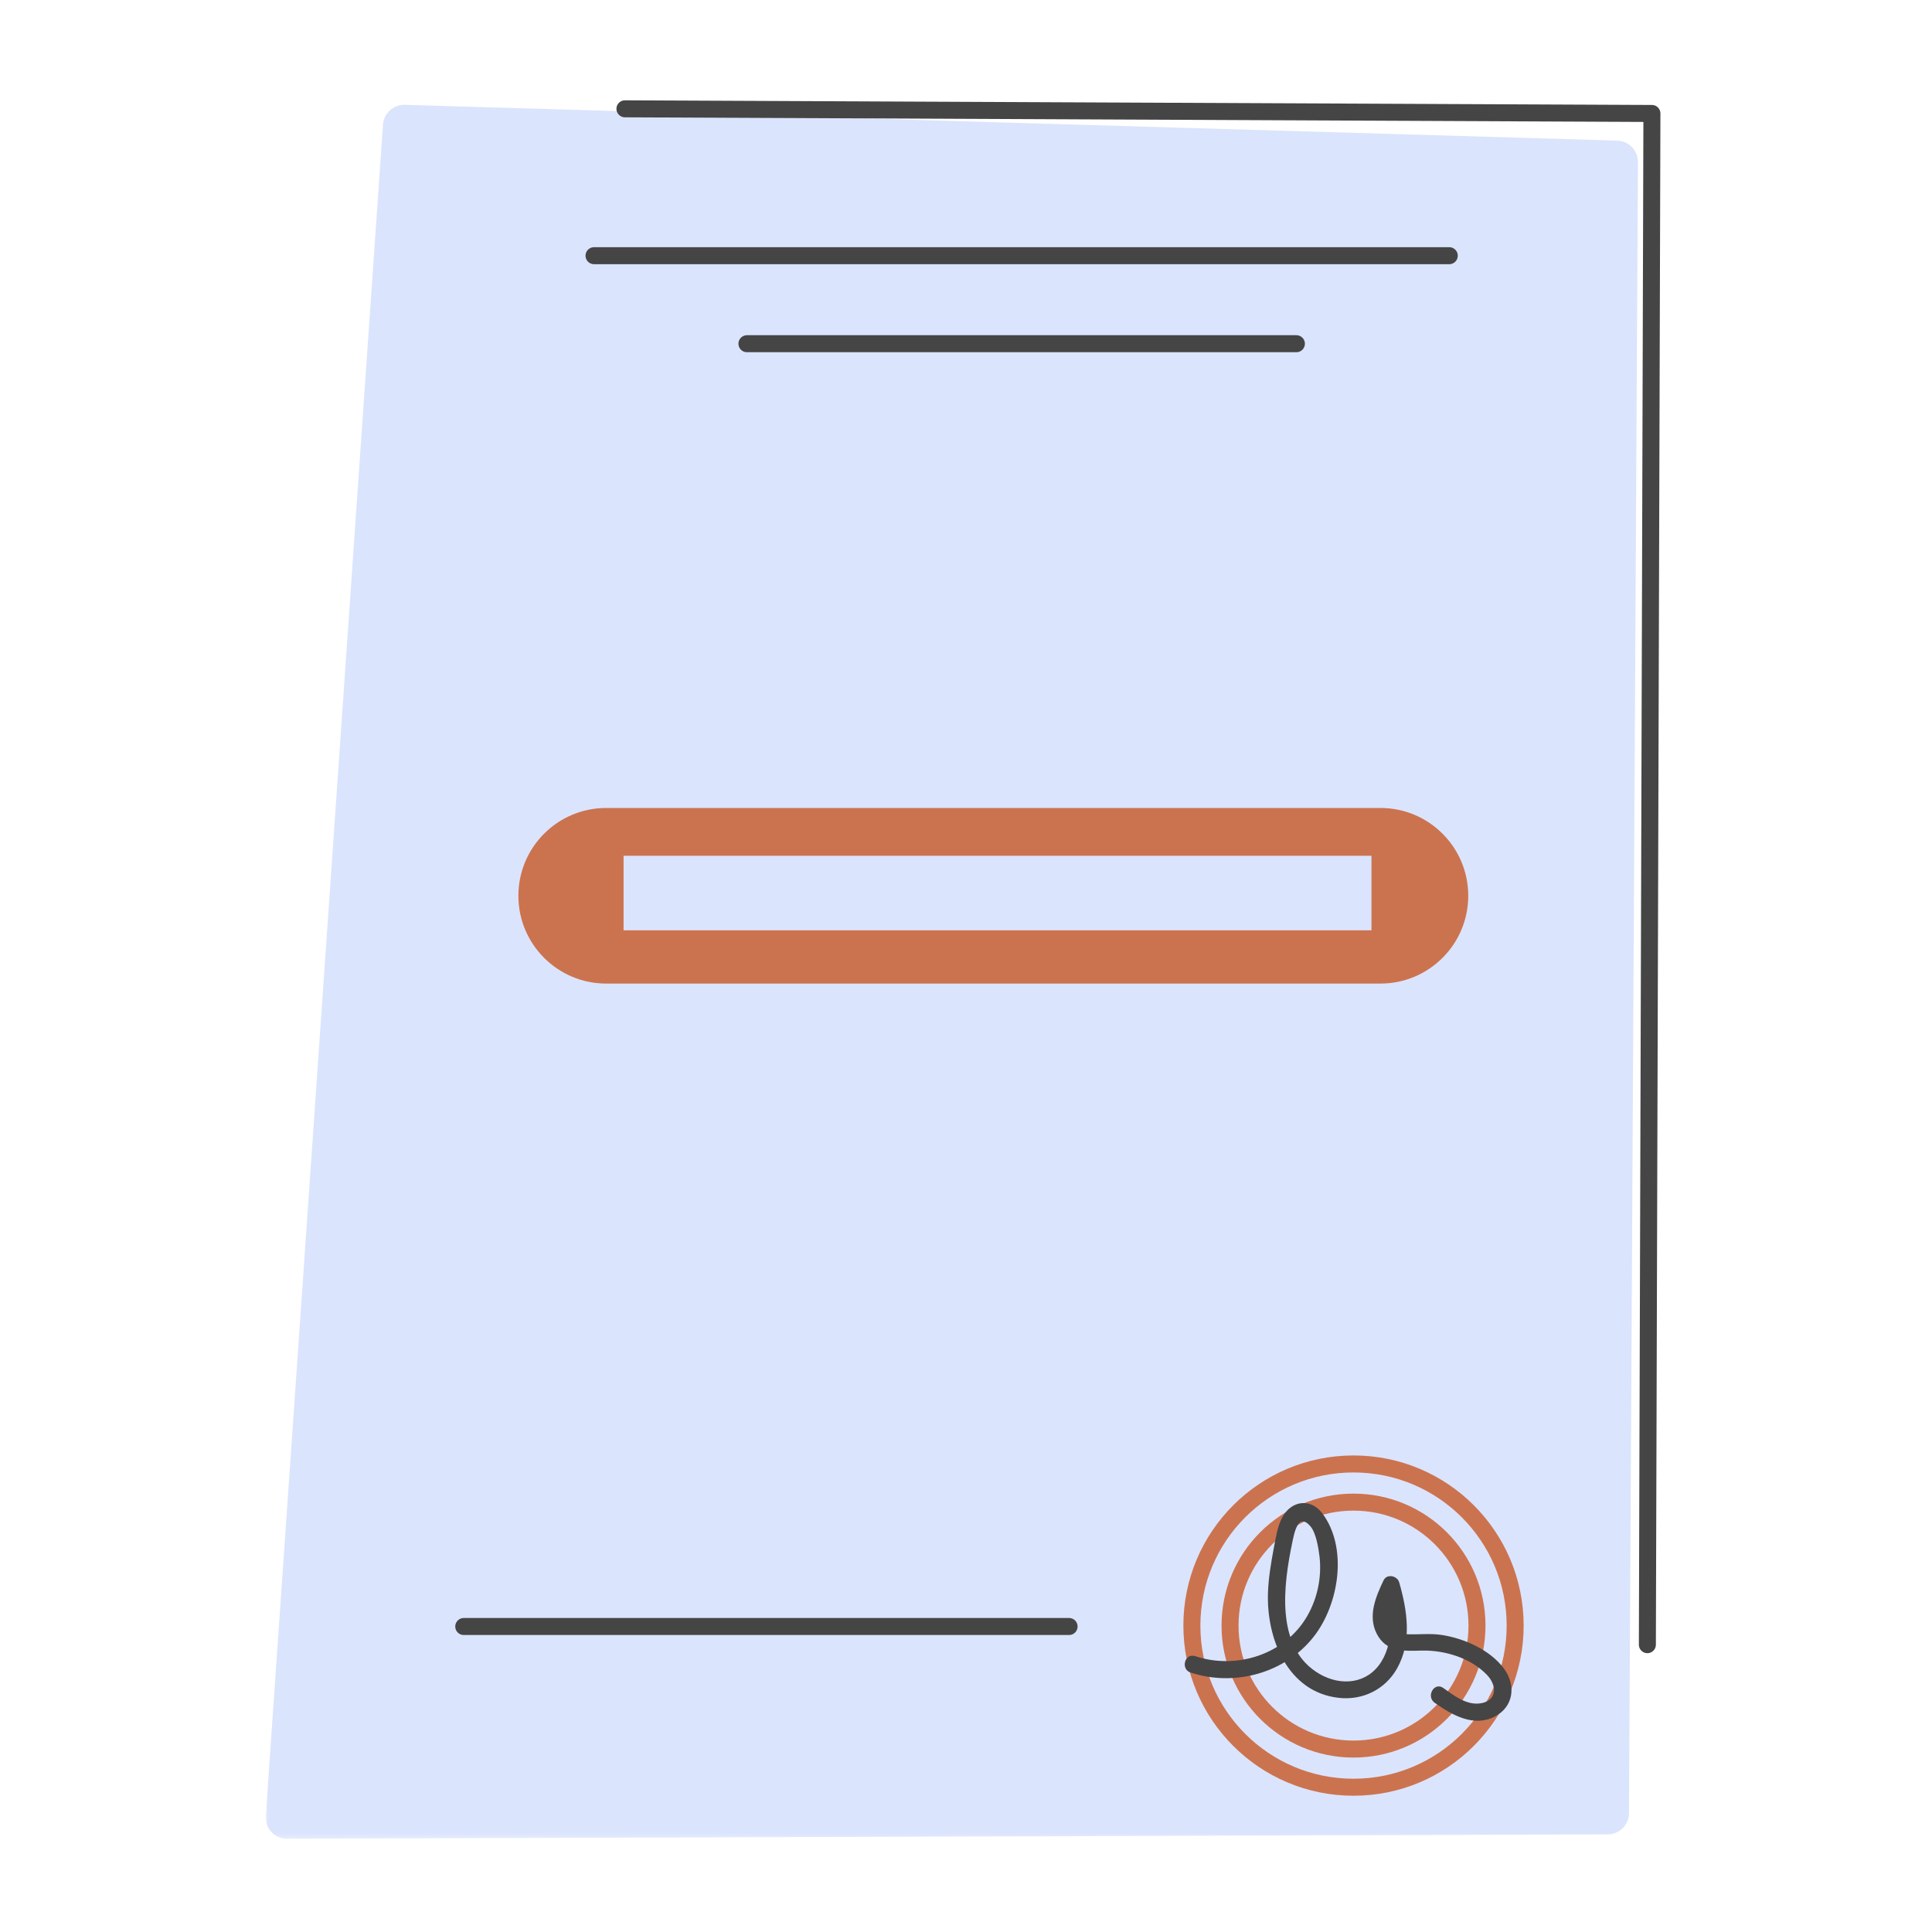 <svg width="400" height="400" viewBox="0 0 400 400" fill="none" xmlns="http://www.w3.org/2000/svg"><mask id="mask0_988_2078" style="mask-type:luminance" maskUnits="userSpaceOnUse" x="55" y="19" width="291" height="362"><path d="M345.54 19H55V380.729H345.54V19Z" fill="white"/></mask><g mask="url(#mask0_988_2078)"><path d="M83.833 21.704L334.816 29.113C337.215 29.183 339.12 31.159 339.12 33.557L337.262 375.39C337.262 377.812 335.286 379.788 332.841 379.788L59.445 380.705C56.882 380.705 54.836 378.541 55.024 375.978L79.294 25.82C79.459 23.445 81.458 21.634 83.833 21.704Z" fill="#DBE4FD"/><path d="M129.387 22.528L342.012 23.492L341.071 340.513" stroke="#454545" stroke-width="3.52" stroke-linecap="round" stroke-linejoin="round"/><path d="M280.23 362.126C294.348 362.126 305.795 350.68 305.795 336.562C305.795 322.444 294.348 310.998 280.23 310.998C266.112 310.998 254.667 322.444 254.667 336.562C254.667 350.68 266.112 362.126 280.23 362.126Z" stroke="#CB734F" stroke-width="3.52" stroke-miterlimit="10"/><path d="M280.231 370.028C298.714 370.028 313.697 355.044 313.697 336.562C313.697 318.079 298.714 303.096 280.231 303.096C261.748 303.096 246.765 318.079 246.765 336.562C246.765 355.044 261.748 370.028 280.231 370.028Z" stroke="#CB734F" stroke-width="3.52" stroke-miterlimit="10"/><path d="M246.506 346.275C255.56 349.285 266.096 346.416 272.023 338.819C277.197 332.187 279.125 320.546 273.81 313.373C271.388 310.104 267.39 310.645 265.508 314.102C264.45 316.078 264.144 318.382 263.721 320.546C263.156 323.556 262.639 326.614 262.521 329.694C262.169 339.149 266.519 350.343 277.173 351.519C282.135 352.083 286.815 349.779 289.261 345.404C292.366 339.854 291.355 333.41 289.685 327.601C289.285 326.237 287.145 325.767 286.463 327.178C284.84 330.565 283.17 334.516 285.004 338.184C286.956 342.065 290.578 341.83 294.341 341.736C299.068 341.618 304.454 343.241 307.817 346.721C310.122 349.097 309.887 352.342 306.218 352.695C303.443 352.954 300.95 351.002 298.81 349.473C296.952 348.156 295.188 351.213 297.022 352.53C300.597 355.07 305.089 357.657 309.463 355.4C313.414 353.377 313.908 348.885 311.392 345.475C308.499 341.595 303.255 339.266 298.598 338.514C296.082 338.114 293.683 338.467 291.19 338.349C285.851 338.09 288.132 331.835 289.52 328.965L286.298 328.542C287.733 333.528 288.908 339.29 286.016 343.993C283.123 348.697 277.62 349.12 273.246 346.604C263.885 341.242 265.743 328.048 267.554 319.347C267.954 317.395 268.754 313.067 271.294 315.984C272.493 317.371 272.987 320.546 273.198 322.31C273.669 326.52 272.775 330.894 270.659 334.563C266.073 342.559 256.007 345.734 247.446 342.888C245.283 342.182 244.366 345.569 246.506 346.298V346.275Z" fill="#454545"/><path d="M285.804 167.281H125.506C115.466 167.281 107.327 175.42 107.327 185.46C107.327 195.5 115.466 203.639 125.506 203.639H285.804C295.844 203.639 303.984 195.5 303.984 185.46C303.984 175.42 295.844 167.281 285.804 167.281Z" fill="#CB734F"/><path d="M283.946 177.181H129.104V192.609H283.946V177.181Z" fill="#DBE4FD"/><path d="M122.99 52.936H300.056" stroke="#454545" stroke-width="3.52" stroke-linecap="round" stroke-linejoin="round"/><path d="M154.646 71.162H268.402" stroke="#454545" stroke-width="3.52" stroke-linecap="round" stroke-linejoin="round"/><path d="M96.015 336.75H221.342" stroke="#454545" stroke-width="3.52" stroke-linecap="round" stroke-linejoin="round"/></g></svg>